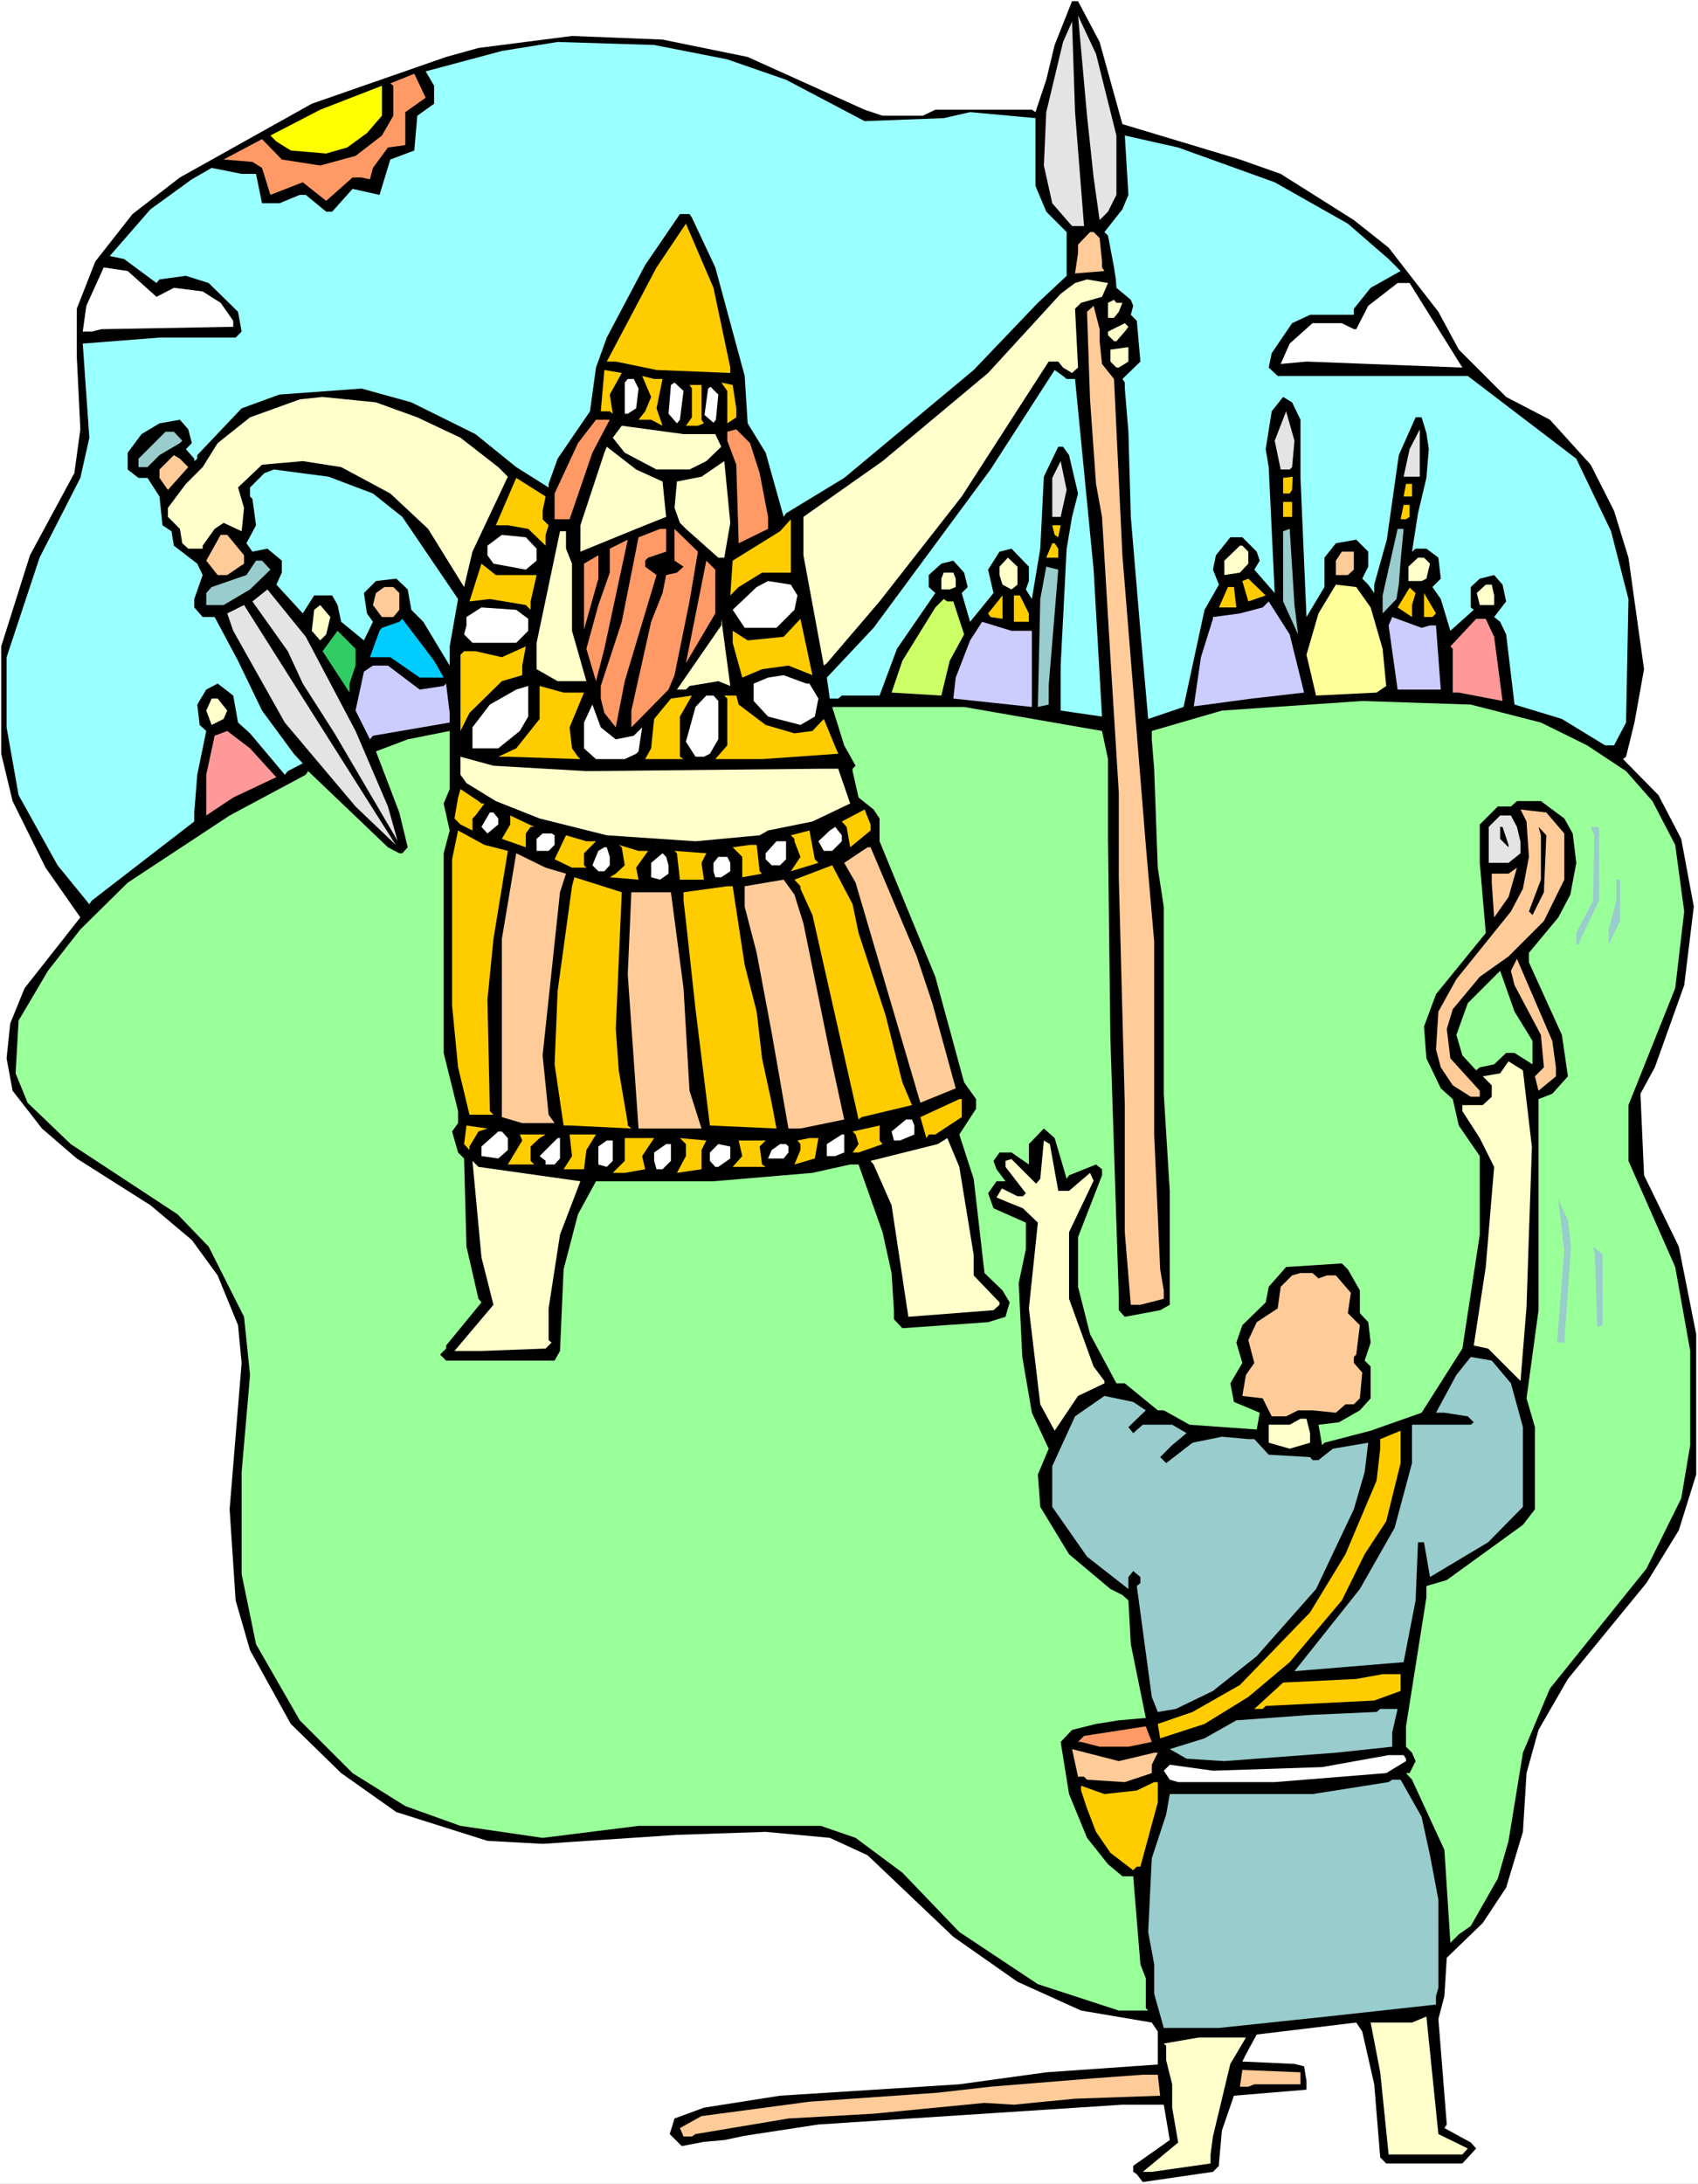 <?xml version="1.0" encoding="UTF-8" standalone="no"?>
<svg
   version="1.0"
   width="121.09mm"
   height="155.711mm"
   id="svg170"
   sodipodi:docname="David &amp; Goliath 1.wmf"
   xmlns:inkscape="http://www.inkscape.org/namespaces/inkscape"
   xmlns:sodipodi="http://sodipodi.sourceforge.net/DTD/sodipodi-0.dtd"
   xmlns="http://www.w3.org/2000/svg"
   xmlns:svg="http://www.w3.org/2000/svg">
  <rect width="100%" height="100%" fill="#808080" stroke="none"/>
  <sodipodi:namedview
     id="namedview170"
     pagecolor="#ffffff"
     bordercolor="#000000"
     borderopacity="0.25"
     inkscape:showpageshadow="2"
     inkscape:pageopacity="0.0"
     inkscape:pagecheckerboard="0"
     inkscape:deskcolor="#d1d1d1"
     inkscape:document-units="mm" />
  <defs
     id="defs1">
    <pattern
       id="WMFhbasepattern"
       patternUnits="userSpaceOnUse"
       width="6"
       height="6"
       x="0"
       y="0" />
  </defs>
  <path
     style="fill:#ffffff;fill-opacity:1;fill-rule:evenodd;stroke:none"
     d="M 0,588.515 H 457.663 V 0 H 0 Z"
     id="path1" />
  <path
     style="fill:#000000;fill-opacity:1;fill-rule:evenodd;stroke:none"
     d="m 296.382,11.311 6.141,22.138 31.674,9.534 10.989,3.878 19.716,12.443 9.373,7.433 13.413,17.29 5.495,10.18 12.767,12.766 11.797,6.14 10.989,12.119 6.303,12.443 3.879,12.604 4.202,30.056 -2.586,14.382 -2.262,9.211 -0.808,0.646 9.535,9.695 6.141,11.796 3.394,18.26 -2.586,21.168 -7.919,22.138 -3.879,7.11 0.97,21.976 9.373,19.229 4.687,23.592 v 37.812 l -4.687,15.028 -8.727,14.22 -21.17,25.855 -7.919,13.735 -3.232,11.635 -0.97,15.836 -4.525,15.028 -6.303,9.534 -9.696,9.372 -0.646,10.342 -1.616,6.14 2.262,28.44 -0.646,0.97 7.111,3.878 1.454,1.616 -3.717,4.04 h -20.524 l -1.616,-1.616 -1.616,-19.714 -3.232,-14.22 -1.616,-2.424 -26.826,3.232 -2.909,5.333 -0.97,1.939 14.06,0.646 2.586,0.646 0.646,3.878 v 2.424 l -19.554,1.616 -3.232,9.372 -0.808,8.888 v 0.646 l -1.616,1.616 -18.908,2.747 -1.616,-2.101 -0.97,-0.646 v -1.616 l 9.858,-6.948 -1.616,-9.534 h -11.151 l -81.933,5.333 -20.039,3.07 -5.333,1.131 -5.495,0.485 -5.979,1.131 -3.232,-3.232 1.293,-4.201 7.919,-2.909 20.524,-3.232 48.32,-3.07 23.433,-3.232 30.058,-2.101 v -8.888 l -1.616,-2.424 -19.069,-3.232 -17.13,-7.756 -17.292,-12.119 -23.109,-21.976 -10.181,-4.686 -17.292,-1.616 -23.917,0.808 -36.199,2.424 -14.868,-0.808 -24.564,-7.756 -14.868,-10.503 -13.575,-13.25 -10.989,-19.876 -3.879,-13.412 -1.616,-24.562 3.232,-39.428 -0.97,-10.18 -5.495,-13.412 -6.949,-9.534 L 40.563,324.798 20.685,312.194 11.312,304.114 3.394,293.934 1.778,285.208 2.747,275.836 6.626,266.302 21.655,247.234 12.282,233.822 3.394,215.886 0.323,203.12 V 174.195 L 8.08,149.633 20.039,127.495 21.655,115.699 20.685,95.824 V 83.219 L 25.695,70.454 35.715,57.688 48.481,47.831 84.034,27.955 120.234,15.351 l 8.727,-2.424 25.21,-3.232 24.402,0.97 22.948,4.686 31.513,14.22 4.848,1.616 h 10.827 l 3.394,-1.616 h 26.018 l 0.97,0.646 2.909,-8.726 2.262,-9.372 4.687,-11.796 h 1.616 z"
     id="path2" />
  <path
     style="fill:#e4e4e4;fill-opacity:1;fill-rule:evenodd;stroke:none"
     d="m 300.907,36.52 v 15.998 l -2.262,4.525 -2.262,2.262 -1.616,-11.473 -1.778,-16.644 -2.424,-26.986 4.848,10.342 z"
     id="path3" />
  <path
     style="fill:#e4e4e4;fill-opacity:1;fill-rule:evenodd;stroke:none"
     d="m 292.181,60.92 h -3.232 l -5.333,-6.14 -2.262,-10.18 0.646,-14.382 4.525,-18.906 2.424,-5.494 0.808,24.4 z"
     id="path4" />
  <path
     style="fill:#99ffff;fill-opacity:1;fill-rule:evenodd;stroke:none"
     d="m 196.026,15.998 15.837,5.494 21.17,11.15 21.332,-0.808 7.111,-1.616 17.615,1.616 v 18.26 l 2.909,6.948 5.495,5.494 v 11.796 l -7.757,7.272 -17.292,18.098 -34.907,29.086 -15.676,9.534 -0.646,0.97 -4.848,-17.29 -4.848,-7.918 -0.808,-12.766 -7.919,-29.248 -6.303,-13.412 -0.646,-0.97 h -2.586 l -9.373,13.735 -10.343,19.553 -2.909,8.08 -1.616,11.796 -8.727,12.766 -2.424,6.787 v 0.97 l -8.727,-5.494 -10.989,-8.888 -17.292,-8.564 -13.413,-3.717 -22.14,1.616 -10.181,3.717 -11.959,12.604 v 0.97 l -0.808,0.646 v -0.646 l -2.262,-2.585 1.616,-1.616 -0.97,-3.717 -2.262,-2.585 -5.495,0.97 -4.848,2.909 -3.717,5.009 v 4.525 l 2.909,2.262 h 2.424 l 3.232,5.009 0.808,7.756 2.424,1.616 0.646,3.878 6.303,4.848 1.454,3.07 -2.262,6.464 v 2.262 l 2.262,2.585 h 3.232 l 6.303,11.796 6.464,13.412 8.565,11.635 2.424,2.585 -4.04,2.101 -0.808,0.97 -9.373,-11.15 -3.232,-2.909 -1.293,-7.272 -4.202,-3.232 -3.07,1.616 -2.424,4.04 0.646,5.494 1.778,1.616 -2.424,11.796 -0.808,10.18 v 2.424 L 24.725,242.71 24.079,243.679 15.514,233.176 5.01,214.27 1.778,196.01 v -18.906 l 8.888,-26.824 10.989,-21.492 2.424,-10.827 -1.778,-25.37 20.685,-1.616 h 20.524 l 1.616,-1.616 -0.97,-5.333 -7.919,-7.756 -6.141,-1.939 -7.111,0.97 -0.808,0.97 -8.727,-6.464 -3.879,-0.808 10.989,-12.604 11.151,-8.08 5.333,-3.07 8.08,1.616 h 3.879 l 1.616,7.918 h 4.687 l 5.495,-2.262 h 1.616 l 5.495,4.525 h 1.616 l 5.495,-6.14 7.272,1.616 2.909,-9.534 6.464,-2.424 0.808,-9.372 4.525,-3.232 V 23.108 l -2.262,-3.878 20.524,-5.494 15.029,-2.424 26.018,0.808 z"
     id="path5" />
  <path
     style="fill:#ff9966;fill-opacity:1;fill-rule:evenodd;stroke:none"
     d="m 109.245,30.218 v 8.888 l -4.687,0.646 -4.04,5.494 -0.808,3.07 -2.262,-0.485 h -2.424 l -7.111,6.302 -6.303,-5.009 -8.727,3.393 -2.262,-7.272 -2.586,-1.616 -7.757,-0.646 10.343,-5.494 5.333,5.494 10.343,1.616 9.535,-2.585 7.111,-5.494 3.07,-5.333 V 23.108 l -0.808,-0.646 6.464,-2.585 3.07,6.464 z"
     id="path6" />
  <path
     style="fill:#ffff00;fill-opacity:1;fill-rule:evenodd;stroke:none"
     d="m 98.902,35.873 -5.333,3.878 -5.656,1.616 -9.535,-0.808 -3.879,-2.424 -1.616,-1.616 13.413,-6.948 16.645,-6.464 v 8.08 z"
     id="path7" />
  <path
     style="fill:#99ffff;fill-opacity:1;fill-rule:evenodd;stroke:none"
     d="m 343.571,49.124 19.716,11.15 10.989,9.534 3.232,3.232 -8.08,4.525 -4.525,5.656 v 1.616 h -11.797 l -4.848,2.262 -5.495,8.08 -0.808,3.878 2.424,2.262 h 51.229 l 29.25,22.3 9.373,19.553 4.687,18.26 -0.646,33.288 -3.232,6.14 h -2.424 l -11.636,-7.11 -12.767,-3.878 -2.262,-18.906 -1.616,-3.393 -1.616,-1.293 3.232,-4.201 -0.97,-4.525 -2.262,-2.585 -3.879,0.97 -2.424,2.262 v 5.494 l 0.808,0.646 -4.687,4.201 -1.616,1.454 -2.586,-8.564 -2.262,-3.232 2.262,-2.262 -0.646,-5.656 -3.232,-2.424 h -2.909 l -0.97,0.808 1.616,-10.342 2.262,-9.534 0.646,-7.756 -0.646,-4.363 -1.293,-4.201 h -1.616 l -4.525,10.18 -3.232,22.784 -3.394,12.119 v 2.262 l -1.616,-2.262 -1.616,-1.616 1.616,-3.232 v -4.04 l -3.232,-3.232 -5.495,0.97 -3.07,3.878 v 7.918 l -4.848,8.08 -1.616,-37.489 v -15.674 l -2.262,-4.686 -2.424,-1.454 -3.07,3.878 -1.616,10.18 0.808,4.848 1.616,33.934 -5.495,-6.302 1.454,-2.424 -0.808,-2.424 -3.878,-3.878 h -3.232 l -3.879,4.848 -0.808,3.878 1.616,4.04 -3.878,6.787 -5.656,26.178 -9.535,3.232 -2.101,-23.754 -2.586,-30.702 -0.646,-22.946 -0.97,-11.635 v -1.616 l -0.646,-0.97 4.848,-4.686 -0.97,-10.988 -1.616,-1.616 0.646,-2.424 -0.646,-1.616 -3.878,-3.232 -0.162,-2.262 -0.485,-3.232 -1.616,-8.564 -0.97,-0.97 4.848,-6.14 1.616,-3.878 -0.97,-15.998 14.383,3.232 z"
     id="path8" />
  <path
     style="fill:#ffcc00;fill-opacity:1;fill-rule:evenodd;stroke:none"
     d="m 196.834,99.055 v 1.454 L 176.957,99.702 165.968,97.439 h -2.424 l 13.413,-25.37 7.919,-11.796 7.434,17.29 z"
     id="path9" />
  <path
     style="fill:#ffcc99;fill-opacity:1;fill-rule:evenodd;stroke:none"
     d="m 296.382,64.152 0.646,6.302 v 1.616 l 0.646,0.97 -7.919,0.646 0.808,-5.494 v -2.262 l 3.232,-3.393 h 0.97 z"
     id="path10" />
  <path
     style="fill:#ffffff;fill-opacity:1;fill-rule:evenodd;stroke:none"
     d="m 42.179,79.988 4.687,-2.424 7.757,0.97 4.848,3.07 3.394,4.848 v 1.616 l -35.553,0.646 -2.586,0.646 h -2.424 l 0.97,-6.948 4.687,-10.342 6.464,0.97 z"
     id="path11" />
  <path
     style="fill:#ffffcc;fill-opacity:1;fill-rule:evenodd;stroke:none"
     d="m 297.029,79.988 -5.656,1.616 -1.616,1.616 0.808,15.836 -1.616,1.454 -2.424,-1.454 -1.293,-1.616 h -2.586 l -23.433,36.358 -22.14,28.278 -14.221,16.644 -0.808,0.646 -5.495,-29.733 v -10.342 l 21.332,-15.028 28.442,-23.754 19.554,-21.33 3.878,-2.909 3.232,-0.97 5.656,0.97 z"
     id="path12" />
  <path
     style="fill:#ffffff;fill-opacity:1;fill-rule:evenodd;stroke:none"
     d="m 394.153,99.055 -42.017,-1.616 -6.949,0.646 2.424,-5.494 6.141,-5.494 h 7.919 l 3.232,1.616 h 0.646 l 3.232,-6.302 7.919,-6.14 h 3.232 z"
     id="path13" />
  <path
     style="fill:#ffffcc;fill-opacity:1;fill-rule:evenodd;stroke:none"
     d="m 302.523,81.604 -0.97,2.424 -1.293,1.616 h -1.616 v -4.04 l 1.616,-0.808 0.646,0.808 z"
     id="path14" />
  <path
     style="fill:#ffcc99;fill-opacity:1;fill-rule:evenodd;stroke:none"
     d="m 296.382,91.945 0.646,6.14 3.232,4.04 2.262,47.508 6.303,78.049 2.262,26.016 v 52.032 l 1.616,36.358 0.97,5.656 v 2.262 l -6.303,1.616 h -2.586 l -1.616,-19.553 v -34.257 l -1.616,-61.405 v -22.784 l -2.262,-36.52 -2.262,-37.812 -1.616,-8.888 -1.616,-22.784 -0.808,-23.592 1.778,-1.616 1.616,6.302 z"
     id="path15" />
  <path
     style="fill:#ffffcc;fill-opacity:1;fill-rule:evenodd;stroke:none"
     d="m 303.17,89.36 -2.262,2.585 h -0.646 l -1.616,-1.616 v -0.97 l 4.525,-2.262 0.97,0.97 z"
     id="path16" />
  <path
     style="fill:#ffffcc;fill-opacity:1;fill-rule:evenodd;stroke:none"
     d="m 301.554,99.055 h -0.646 l -1.616,-1.616 v -3.232 l 3.555,-0.485 1.293,-0.162 v 3.878 z"
     id="path17" />
  <path
     style="fill:#ffcc00;fill-opacity:1;fill-rule:evenodd;stroke:none"
     d="m 164.352,106.327 0.808,5.171 -0.808,-0.646 h -2.424 l 0.97,-11.15 4.687,0.808 z"
     id="path18" />
  <path
     style="fill:#99ffff;fill-opacity:1;fill-rule:evenodd;stroke:none"
     d="m 287.494,102.126 h 2.262 l 3.232,33.126 1.778,18.26 2.262,39.59 -11.151,-1.616 v -12.119 l 1.616,-31.51 1.454,-8.564 1.616,-6.302 -2.424,-10.342 -1.616,-2.262 h -1.293 l -3.878,8.08 -0.97,19.391 -2.262,13.574 -1.616,-2.585 0.808,-2.262 v -3.878 l -4.687,-4.848 -3.232,0.808 -3.07,4.848 1.454,6.302 -6.303,7.756 -2.262,-7.756 1.616,-1.616 -0.97,-3.878 -2.909,-3.232 -3.232,0.808 -3.394,3.07 v 3.232 l 1.778,1.616 -10.343,15.028 -4.687,12.604 h -10.181 l -0.97,0.808 h -2.262 l -0.808,-5.656 12.605,-13.412 31.513,-42.66 17.292,-26.824 2.262,1.616 z"
     id="path19" />
  <path
     style="fill:#ffcc00;fill-opacity:1;fill-rule:evenodd;stroke:none"
     d="m 178.573,102.126 -1.616,7.918 1.616,4.686 -3.07,-1.616 h -3.394 l 1.778,-2.262 1.616,-3.878 -2.424,-5.656 3.232,0.808 z"
     id="path20" />
  <path
     style="fill:#ffffff;fill-opacity:1;fill-rule:evenodd;stroke:none"
     d="m 172.109,104.711 -0.646,5.333 -2.262,1.454 h -0.808 v -8.403 l 0.808,-0.97 h 1.616 z"
     id="path21" />
  <path
     style="fill:#ffffff;fill-opacity:1;fill-rule:evenodd;stroke:none"
     d="m 183.259,113.114 -0.808,0.97 -2.262,-2.585 0.646,-7.756 0.97,-0.646 2.424,2.262 z"
     id="path22" />
  <path
     style="fill:#ffffff;fill-opacity:1;fill-rule:evenodd;stroke:none"
     d="m 192.956,113.114 -0.646,0.808 -2.424,-2.101 0.97,-7.11 0.646,-0.485 2.101,2.101 z"
     id="path23" />
  <path
     style="fill:#ffcc00;fill-opacity:1;fill-rule:evenodd;stroke:none"
     d="m 198.45,110.044 v 2.424 l -2.424,1.616 v -8.726 l -1.616,-2.262 3.07,0.646 z"
     id="path24" />
  <path
     style="fill:#ffcc00;fill-opacity:1;fill-rule:evenodd;stroke:none"
     d="m 189.077,113.114 0.646,0.97 -1.616,0.646 h -3.232 l 1.616,-2.262 v -7.756 l -0.646,-0.97 h 3.232 z"
     id="path25" />
  <path
     style="fill:#ffffcc;fill-opacity:1;fill-rule:evenodd;stroke:none"
     d="m 112.477,112.467 11.636,5.494 10.181,7.918 2.586,2.585 -9.535,20.199 -2.262,9.534 -9.696,-15.674 -10.181,-9.534 -13.252,-7.11 -10.343,-1.616 -10.989,0.97 -6.464,6.14 1.616,5.494 -0.646,6.302 -4.848,-2.262 -2.424,1.616 -3.232,4.525 v 0.808 h -3.879 l -1.616,-1.454 -0.646,-3.878 -3.232,-3.232 v -2.424 l 4.848,-6.464 4.525,-4.525 4.04,-6.464 8.727,-6.948 13.413,-4.848 6.141,-0.646 14.383,1.454 z"
     id="path26" />
  <path
     style="fill:#e4e4e4;fill-opacity:1;fill-rule:evenodd;stroke:none"
     d="m 348.257,125.879 -0.646,0.646 h -2.424 l -1.616,-7.756 3.07,-7.918 2.262,7.918 z"
     id="path27" />
  <path
     style="fill:#ff9966;fill-opacity:1;fill-rule:evenodd;stroke:none"
     d="m 159.665,122.001 -6.141,17.937 h -4.04 v -6.948 l 6.303,-13.574 4.848,-6.302 h 3.717 z"
     id="path28" />
  <path
     style="fill:#ffffcc;fill-opacity:1;fill-rule:evenodd;stroke:none"
     d="m 192.794,116.992 1.616,3.393 -4.04,3.878 -4.525,2.262 h -8.888 l -8.565,-4.525 -3.232,-4.04 2.424,-3.232 16.645,2.262 z"
     id="path29" />
  <path
     style="fill:#ff9966;fill-opacity:1;fill-rule:evenodd;stroke:none"
     d="m 204.753,127.495 2.262,11.796 v 3.232 l -7.919,3.878 -0.646,-21.168 -2.424,-6.464 v -2.424 l 2.424,-0.646 3.717,3.717 z"
     id="path30" />
  <path
     style="fill:#e4e4e4;fill-opacity:1;fill-rule:evenodd;stroke:none"
     d="m 378.316,128.465 1.616,-7.433 2.747,-5.333 v 12.766 z"
     id="path31" />
  <path
     style="fill:#99cccc;fill-opacity:1;fill-rule:evenodd;stroke:none"
     d="m 49.128,118.769 -0.646,0.646 -5.495,3.232 -3.232,3.232 h -2.424 v -2.262 l 7.272,-7.272 h 2.262 z"
     id="path32" />
  <path
     style="fill:#ffffcc;fill-opacity:1;fill-rule:evenodd;stroke:none"
     d="m 178.573,129.758 0.97,9.534 -8.08,3.232 -15.029,6.14 v -7.11 l 6.464,-19.553 0.646,-1.616 7.919,6.14 z"
     id="path33" />
  <path
     style="fill:#ffcc99;fill-opacity:1;fill-rule:evenodd;stroke:none"
     d="m 50.744,125.879 -5.495,6.14 -2.262,-3.232 v -2.262 l 3.879,-3.878 1.616,0.97 z"
     id="path34" />
  <path
     style="fill:#ffffcc;fill-opacity:1;fill-rule:evenodd;stroke:none"
     d="m 195.218,150.28 h -1.616 l -8.727,-7.756 -1.616,-1.616 -1.454,-4.04 0.646,-7.11 6.626,-1.293 6.141,-4.201 1.616,16.644 z"
     id="path35" />
  <path
     style="fill:#e4e4e4;fill-opacity:1;fill-rule:evenodd;stroke:none"
     d="m 285.878,139.292 h -2.262 v -10.503 l 2.262,-4.525 1.616,7.756 z"
     id="path36" />
  <path
     style="fill:#99ffff;fill-opacity:1;fill-rule:evenodd;stroke:none"
     d="m 100.518,132.989 7.919,6.302 15.029,22.138 -2.262,12.766 v 5.171 l -7.111,-11.796 -3.232,-3.232 -0.97,-5.494 -3.07,-2.909 -5.495,0.646 -3.232,3.232 0.808,5.494 1.616,2.262 -2.424,5.009 -6.141,-5.009 -0.97,-4.525 -1.454,-2.585 h -4.848 l -3.07,4.848 -7.111,-7.756 1.454,-3.232 v -3.232 l -3.879,-3.232 -4.04,0.808 -1.616,-2.262 2.586,-4.848 -0.97,-7.11 -0.646,-0.646 v -2.424 l 3.879,-3.878 2.586,-0.97 14.706,1.939 z"
     id="path37" />
  <path
     style="fill:#ffcc00;fill-opacity:1;fill-rule:evenodd;stroke:none"
     d="m 146.252,137.676 v 2.262 l 1.616,1.616 -0.808,2.585 v 2.909 l -4.687,-4.525 -5.495,-0.97 h -3.232 l 5.495,-12.766 7.919,5.009 z"
     id="path38" />
  <path
     style="fill:#ffcc00;fill-opacity:1;fill-rule:evenodd;stroke:none"
     d="m 348.257,132.02 -0.646,0.97 h -1.778 v -4.201 l 2.586,-0.323 z"
     id="path39" />
  <path
     style="fill:#ffcc00;fill-opacity:1;fill-rule:evenodd;stroke:none"
     d="m 380.578,133.797 h -2.262 l 0.646,-3.393 h 1.616 z"
     id="path40" />
  <path
     style="fill:#ffcc00;fill-opacity:1;fill-rule:evenodd;stroke:none"
     d="m 348.257,139.292 h -2.424 v -4.04 h 2.424 z"
     id="path41" />
  <path
     style="fill:#ffcc00;fill-opacity:1;fill-rule:evenodd;stroke:none"
     d="m 379.932,139.292 -0.97,0.646 h -1.454 l 0.808,-3.878 h 1.616 z"
     id="path42" />
  <path
     style="fill:#ffcc00;fill-opacity:1;fill-rule:evenodd;stroke:none"
     d="m 205.399,154.32 -6.303,3.878 -2.262,2.262 0.646,-9.372 12.767,-7.918 2.909,-3.232 v 14.382 z"
     id="path43" />
  <path
     style="fill:#ffcc00;fill-opacity:1;fill-rule:evenodd;stroke:none"
     d="m 285.232,144.786 -0.97,-0.646 -0.646,-2.585 h 2.262 z"
     id="path44" />
  <path
     style="fill:#ff9966;fill-opacity:1;fill-rule:evenodd;stroke:none"
     d="m 179.542,148.664 -4.848,1.616 -0.808,0.808 v 1.616 l 3.07,2.262 -8.565,28.602 -2.424,12.443 -3.07,-3.878 -0.97,-3.878 v -3.393 l 5.656,-17.29 4.525,-22.784 5.818,-2.262 h 1.616 z"
     id="path45" />
  <path
     style="fill:#ff9966;fill-opacity:1;fill-rule:evenodd;stroke:none"
     d="m 185.845,162.076 -4.04,19.876 -1.616,3.878 -10.019,10.18 v -4.525 l 5.333,-23.915 3.07,-7.756 0.97,-4.848 2.909,-0.646 1.778,-1.616 -2.424,-1.616 v -8.564 l 6.303,6.14 z"
     id="path46" />
  <path
     style="fill:#99cccc;fill-opacity:1;fill-rule:evenodd;stroke:none"
     d="m 349.873,170.963 -4.04,-8.888 v -18.906 l 1.778,-0.646 1.293,20.522 z"
     id="path47" />
  <path
     style="fill:#99cccc;fill-opacity:1;fill-rule:evenodd;stroke:none"
     d="m 377.508,151.088 -0.485,6.464 -0.646,3.878 -3.717,3.878 v -4.848 l 4.04,-17.937 h 1.616 z"
     id="path48" />
  <path
     style="fill:#ffffcc;fill-opacity:1;fill-rule:evenodd;stroke:none"
     d="m 152.554,147.856 1.616,4.04 v 18.098 l 3.878,13.574 h -7.757 l -5.656,-3.232 v -7.11 l 6.303,-30.056 h 1.616 z"
     id="path49" />
  <path
     style="fill:#ffcc99;fill-opacity:1;fill-rule:evenodd;stroke:none"
     d="m 65.773,149.633 v 2.262 l -4.525,3.07 h -2.586 l -3.07,-3.878 3.879,-6.948 h 1.778 z"
     id="path50" />
  <path
     style="fill:#ffffff;fill-opacity:1;fill-rule:evenodd;stroke:none"
     d="m 144.636,147.856 v 3.232 l -2.909,2.424 -8.727,-1.616 -1.616,-2.262 v -2.585 l 3.879,-2.909 6.464,0.646 z"
     id="path51" />
  <path
     style="fill:#ff9966;fill-opacity:1;fill-rule:evenodd;stroke:none"
     d="m 160.635,183.568 -2.586,-8.726 3.232,-11.796 3.07,-8.726 v -6.464 l 4.848,-2.424 -6.303,29.41 z"
     id="path52" />
  <path
     style="fill:#ffcc00;fill-opacity:1;fill-rule:evenodd;stroke:none"
     d="m 285.232,147.856 v 2.424 h -3.232 l 1.616,-3.878 h 0.646 z"
     id="path53" />
  <path
     style="fill:#ffffcc;fill-opacity:1;fill-rule:evenodd;stroke:none"
     d="m 336.46,148.664 v 3.232 l -2.262,2.424 -4.202,0.646 v -3.878 l 4.202,-4.04 h 0.646 z"
     id="path54" />
  <path
     style="fill:#ffcc99;fill-opacity:1;fill-rule:evenodd;stroke:none"
     d="m 364.902,153.512 -1.616,1.454 h -3.232 v -3.878 l 1.616,-2.424 h 3.232 z"
     id="path55" />
  <path
     style="fill:#ff9966;fill-opacity:1;fill-rule:evenodd;stroke:none"
     d="m 157.403,169.671 v -17.775 l 3.879,-2.262 v 6.302 z"
     id="path56" />
  <path
     style="fill:#ffffcc;fill-opacity:1;fill-rule:evenodd;stroke:none"
     d="m 274.242,157.551 -1.616,1.293 -2.424,-1.293 -0.808,-2.585 v -2.262 l 2.262,-2.424 2.586,2.424 z"
     id="path57" />
  <path
     style="fill:#ffffcc;fill-opacity:1;fill-rule:evenodd;stroke:none"
     d="m 385.426,151.896 -0.97,4.04 -1.293,0.646 h -3.555 v -3.878 l 2.586,-2.424 h 1.616 z"
     id="path58" />
  <path
     style="fill:#99cccc;fill-opacity:1;fill-rule:evenodd;stroke:none"
     d="m 72.884,153.512 -5.495,5.333 -7.111,4.201 h -4.687 v -3.232 l 1.454,-1.616 9.373,-3.232 2.586,-3.878 h 1.616 z"
     id="path59" />
  <path
     style="fill:#ff9966;fill-opacity:1;fill-rule:evenodd;stroke:none"
     d="m 192.794,165.308 -7.919,13.412 5.495,-27.632 2.424,2.424 z"
     id="path60" />
  <path
     style="fill:#ffcc00;fill-opacity:1;fill-rule:evenodd;stroke:none"
     d="m 144.636,154.966 -1.616,7.11 v 2.262 l -1.293,-1.293 -9.696,-1.616 -5.495,0.646 3.232,-10.18 3.878,3.07 z"
     id="path61" />
  <path
     style="fill:#99cccc;fill-opacity:1;fill-rule:evenodd;stroke:none"
     d="m 282.646,184.86 v 5.009 l -2.909,0.646 0.646,-29.086 1.616,-8.726 3.232,0.808 z"
     id="path62" />
  <path
     style="fill:#ffffcc;fill-opacity:1;fill-rule:evenodd;stroke:none"
     d="m 257.597,155.935 v 2.262 l -1.616,0.646 h -2.262 v -2.909 l 0.646,-1.616 h 2.586 z"
     id="path63" />
  <path
     style="fill:#ffcc00;fill-opacity:1;fill-rule:evenodd;stroke:none"
     d="m 336.46,162.076 -1.616,-5.494 1.616,-0.646 4.687,4.525 z"
     id="path64" />
  <path
     style="fill:#ffffff;fill-opacity:1;fill-rule:evenodd;stroke:none"
     d="m 214.934,160.46 -0.808,3.878 -4.848,4.848 h -8.565 l -3.232,-4.848 6.464,-6.14 3.07,-1.616 6.141,0.97 z"
     id="path65" />
  <path
     style="fill:#ffff99;fill-opacity:1;fill-rule:evenodd;stroke:none"
     d="m 369.427,163.692 3.232,11.15 0.97,10.019 -2.586,1.778 -16.322,0.808 -2.586,-10.988 3.232,-11.15 4.687,-7.756 5.495,0.646 z"
     id="path66" />
  <path
     style="fill:#ffffcc;fill-opacity:1;fill-rule:evenodd;stroke:none"
     d="m 402.718,160.46 v 2.585 h -3.879 l -0.808,-3.232 2.424,-2.262 h 1.616 z"
     id="path67" />
  <path
     style="fill:#ffcc99;fill-opacity:1;fill-rule:evenodd;stroke:none"
     d="m 107.628,159.814 v 4.525 l -1.616,1.939 h -3.07 l -2.424,-3.232 0.808,-3.232 2.262,-1.616 h 2.424 z"
     id="path68" />
  <path
     style="fill:#ffcc00;fill-opacity:1;fill-rule:evenodd;stroke:none"
     d="m 333.228,163.692 h -4.687 l 2.424,-5.494 h 1.616 z"
     id="path69" />
  <path
     style="fill:#e4e4e4;fill-opacity:1;fill-rule:evenodd;stroke:none"
     d="m 95.831,196.98 8.727,20.36 2.586,9.211 -16.968,-28.925 -8.565,-13.412 -4.04,-8.726 -9.535,-13.412 4.04,-3.232 10.343,12.766 z"
     id="path70" />
  <path
     style="fill:#ffcc00;fill-opacity:1;fill-rule:evenodd;stroke:none"
     d="m 380.578,163.045 v 3.232 l -3.879,-2.585 3.232,-5.332 1.616,1.454 z"
     id="path71" />
  <path
     style="fill:#ffcc00;fill-opacity:1;fill-rule:evenodd;stroke:none"
     d="m 386.073,166.277 h -2.262 v -6.464 l 3.232,5.494 z"
     id="path72" />
  <path
     style="fill:#ffcc00;fill-opacity:1;fill-rule:evenodd;stroke:none"
     d="m 266.97,166.277 -0.646,-0.97 3.878,-4.848 v 6.302 z"
     id="path73" />
  <path
     style="fill:#ffcc00;fill-opacity:1;fill-rule:evenodd;stroke:none"
     d="m 277.313,165.308 v 2.262 h -4.04 v -7.11 h 1.616 z"
     id="path74" />
  <path
     style="fill:#ccff66;fill-opacity:1;fill-rule:evenodd;stroke:none"
     d="m 256.951,162.076 2.909,8.888 -3.879,7.11 -2.262,9.372 -13.413,-0.808 2.909,-8.564 8.888,-14.382 2.262,-2.262 0.97,0.646 z"
     id="path75" />
  <path
     style="fill:#ccccff;fill-opacity:1;fill-rule:evenodd;stroke:none"
     d="m 351.489,186.638 -14.06,1.616 -15.676,2.101 1.939,-13.25 3.232,-10.342 v -0.485 l 7.272,-0.97 6.141,-1.616 1.616,-1.616 5.656,8.888 z"
     id="path76" />
  <path
     style="fill:#e4e4e4;fill-opacity:1;fill-rule:evenodd;stroke:none"
     d="M 106.659,227.682 95.831,217.34 76.762,194.717 l -13.898,-24.723 -1.616,-4.686 4.525,-2.262 z"
     id="path77" />
  <path
     style="fill:#ffffcc;fill-opacity:1;fill-rule:evenodd;stroke:none"
     d="m 87.913,170.963 -1.616,1.616 -2.262,-2.585 0.646,-5.656 1.616,-1.293 2.747,3.232 z"
     id="path78" />
  <path
     style="fill:#ffffff;fill-opacity:1;fill-rule:evenodd;stroke:none"
     d="m 142.373,166.762 v 3.232 l -3.232,3.232 h -11.797 l -2.262,-2.262 0.646,-2.424 v -2.262 l 4.04,-2.585 9.373,0.646 z"
     id="path79" />
  <path
     style="fill:#ccccff;fill-opacity:1;fill-rule:evenodd;stroke:none"
     d="m 385.426,168.54 h 1.616 l 1.293,17.29 h -11.636 l -2.424,-17.29 0.97,-2.262 7.919,2.909 z"
     id="path80" />
  <path
     style="fill:#00ccff;fill-opacity:1;fill-rule:evenodd;stroke:none"
     d="m 119.587,182.598 h -6.464 l -7.919,-5.494 h -5.495 l 2.586,-7.11 0.646,-0.808 4.687,-1.616 0.808,-0.808 8.565,11.311 z"
     id="path81" />
  <path
     style="fill:#ffffcc;fill-opacity:1;fill-rule:evenodd;stroke:none"
     d="m 193.602,183.568 -7.757,1.293 -0.97,0.97 h -2.424 l 11.959,-17.29 v -1.778 l 2.424,18.098 z"
     id="path82" />
  <path
     style="fill:#ffcc00;fill-opacity:1;fill-rule:evenodd;stroke:none"
     d="m 212.51,179.366 -7.111,0.97 -5.333,2.262 -2.586,-9.372 v -3.232 l 4.04,2.585 9.696,-0.97 4.525,-4.848 3.232,15.19 z"
     id="path83" />
  <path
     style="fill:#ff9999;fill-opacity:1;fill-rule:evenodd;stroke:none"
     d="m 402.718,171.61 2.262,17.29 -11.797,-2.262 h -1.616 v -11.796 l -0.646,-0.646 6.949,-7.433 h 2.586 z"
     id="path84" />
  <path
     style="fill:#ccccff;fill-opacity:1;fill-rule:evenodd;stroke:none"
     d="m 278.121,169.994 v 20.522 l -21.17,-2.262 0.646,-5.656 3.878,-10.019 3.232,-5.009 7.919,2.424 z"
     id="path85" />
  <path
     style="fill:#32cc65;fill-opacity:1;fill-rule:evenodd;stroke:none"
     d="m 95.831,179.366 -1.616,4.848 v 2.424 l -7.272,-11.15 4.04,-5.494 4.848,4.848 z"
     id="path86" />
  <path
     style="fill:#ffcc00;fill-opacity:1;fill-rule:evenodd;stroke:none"
     d="m 140.757,181.952 -5.495,1.616 -8.727,8.564 -2.424,4.848 V 176.458 l 0.97,-0.97 h 3.07 l 7.111,1.616 6.464,-2.909 -0.97,5.171 z"
     id="path87" />
  <path
     style="fill:#ccccff;fill-opacity:1;fill-rule:evenodd;stroke:none"
     d="m 113.123,185.83 6.464,-0.97 0.646,-0.646 0.97,7.918 v 2.585 l -20.685,3.555 -0.808,0.97 -3.879,-7.756 2.262,-10.503 2.424,-1.616 h 4.04 z"
     id="path88" />
  <path
     style="fill:#ffffff;fill-opacity:1;fill-rule:evenodd;stroke:none"
     d="m 218.166,184.214 2.424,4.04 -0.97,4.848 -3.878,2.262 -8.727,-2.262 -3.878,-4.201 v -4.686 l 3.878,-1.616 4.202,-0.646 6.141,2.262 z"
     id="path89" />
  <path
     style="fill:#ffffff;fill-opacity:1;fill-rule:evenodd;stroke:none"
     d="m 140.111,196.98 -5.818,4.686 h -6.949 v -5.656 l 4.687,-6.14 7.111,-4.04 3.232,-0.97 v 8.241 z"
     id="path90" />
  <path
     style="fill:#ffcc00;fill-opacity:1;fill-rule:evenodd;stroke:none"
     d="m 157.403,186.638 -3.878,9.372 0.646,5.656 1.616,2.262 0.646,0.646 -19.554,-0.646 h -2.586 l 4.848,-2.262 6.303,-7.918 v -8.888 l 6.464,1.778 z"
     id="path91" />
  <path
     style="fill:#ffcc00;fill-opacity:1;fill-rule:evenodd;stroke:none"
     d="m 183.259,203.928 0.97,0.646 h -10.343 l 1.616,-2.909 0.808,-7.918 4.525,-5.494 5.656,-0.808 -3.232,5.656 z"
     id="path92" />
  <path
     style="fill:#ffffff;fill-opacity:1;fill-rule:evenodd;stroke:none"
     d="m 193.602,188.9 v 10.342 l -2.262,3.878 -1.616,0.808 h -2.262 l -2.586,-4.04 2.586,-9.372 2.909,-3.07 h 1.939 z"
     id="path93" />
  <path
     style="fill:#ffcc00;fill-opacity:1;fill-rule:evenodd;stroke:none"
     d="m 199.096,189.87 7.272,5.494 7.757,2.262 4.848,-0.646 3.07,-3.232 3.879,9.372 -20.524,1.454 h -12.605 l 3.232,-3.717 v -12.604 l -0.808,-0.808 h 3.232 z"
     id="path94" />
  <path
     style="fill:#ffffcc;fill-opacity:1;fill-rule:evenodd;stroke:none"
     d="m 61.248,191.485 -0.97,2.262 -3.232,1.616 -1.454,-3.878 1.454,-3.232 h 1.616 z"
     id="path95" />
  <path
     style="fill:#99ff99;fill-opacity:1;fill-rule:evenodd;stroke:none"
     d="m 415.323,194.717 12.444,6.14 10.504,6.948 7.111,8.08 6.141,11.796 2.424,17.937 -2.424,20.684 -12.605,31.51 v 15.028 l 12.605,28.602 4.04,22.623 v 25.37 l -2.424,14.382 -9.373,18.906 -26.018,32.318 -7.272,17.29 -3.878,23.754 -2.909,10.18 -7.272,12.766 -3.232,2.262 -2.262,2.262 -1.616,-25.047 -8.727,-18.906 -1.616,-1.778 h 0.97 l 1.616,-3.232 -0.97,-2.262 -1.616,-1.616 v -5.494 l 5.495,-34.742 v -3.07 l 5.495,-1.616 20.524,-14.866 3.232,-4.201 v -22.138 l -2.262,-7.756 3.232,-23.754 v -56.88 l 3.717,-1.454 4.202,-4.686 -1.616,-11.15 -8.888,-19.553 v -2.585 l 7.919,-9.534 3.232,-6.14 1.616,-8.564 -0.97,-7.918 -2.262,-4.04 -6.303,-4.686 h -6.464 l -1.616,1.454 h -3.555 l -4.848,4.848 v 10.342 l 1.616,18.906 -13.413,16.482 -3.232,8.726 0.646,8.564 3.878,8.08 3.232,2.909 1.616,7.11 5.656,8.241 v 21.168 l -4.687,30.702 -10.989,17.29 -13.736,4.848 -12.444,3.232 -0.646,0.646 -0.97,-5.494 5.495,-0.646 5.656,-3.232 2.909,-3.232 v -8.564 l -1.616,-1.616 1.616,-4.848 -0.646,-5.494 -2.262,-2.424 v -6.14 l -3.232,-5.656 -1.616,-1.616 -15.029,0.97 -4.687,5.333 -0.808,4.201 -6.303,6.14 -1.616,4.686 1.616,5.494 -3.232,5.494 0.97,5.009 6.949,2.909 -0.808,4.525 -18.1,-1.293 -6.949,-3.878 h -1.616 l -8.888,-7.272 h -2.262 l -7.111,-13.25 -3.232,-12.766 v -13.412 l 6.464,-16.644 v -1.616 l -1.616,-1.293 -7.272,2.909 -0.646,0.97 -3.232,-10.988 -2.909,-2.585 -4.04,4.201 v 5.494 l -4.687,-3.232 h -3.232 l -1.616,2.262 0.808,2.262 2.424,3.232 h -2.424 l -2.262,3.232 1.454,4.04 8.727,3.878 v 7.11 l -1.939,9.211 0.97,19.876 2.586,15.028 4.525,9.695 -2.909,6.948 0.646,8.726 7.757,12.766 11.151,9.372 3.232,1.616 1.616,1.454 0.646,11.796 4.04,19.876 -7.272,0.646 -6.141,0.97 -6.464,1.616 -3.07,3.232 2.262,14.058 4.848,11.796 5.656,7.11 3.878,3.232 h 2.909 l 1.939,23.754 1.454,3.717 v 8.08 l 0.646,0.646 h -7.919 l -21.817,-7.11 -21.17,-14.058 -15.352,-15.998 -12.605,-9.372 -9.373,-3.232 h -49.128 l -25.857,3.232 -22.14,-3.232 -14.868,-5.332 -14.221,-8.888 -14.221,-14.22 -11.797,-20.522 -3.879,-18.906 v -27.47 l 2.262,-26.178 -1.616,-15.674 -9.535,-18.906 -8.403,-8.726 -28.766,-18.906 -11.636,-11.15 -3.232,-7.918 0.808,-14.22 7.919,-13.412 8.727,-11.15 12.767,-12.604 27.473,-18.098 20.524,-10.988 0.646,-0.97 21.493,20.522 3.07,1.616 h 0.808 l 1.454,-1.616 -2.262,-9.372 -6.303,-16.482 8.565,-3.232 11.312,-2.262 v 15.674 l -1.616,3.878 1.616,7.272 -1.616,6.14 V 283.754 l 3.878,15.674 v 3.232 l -1.616,2.262 1.616,5.656 1.616,1.616 0.646,23.754 3.232,14.058 0.808,0.97 -9.535,11.635 v 0.808 l -1.616,1.616 1.616,1.616 h 29.25 l 1.454,-2.585 0.97,-21.976 3.878,-14.866 4.848,-8.888 h 31.674 l 26.665,-2.262 10.181,-2.262 h 2.262 l 6.464,18.26 2.424,10.988 0.646,10.019 v 2.424 l 2.262,2.424 23.109,-1.616 4.687,-1.454 1.131,-3.878 -1.939,-3.232 -4.848,-4.686 -2.909,-25.37 -3.879,-11.958 4.525,-6.948 v -2.585 l -3.232,-4.525 -7.757,-28.44 -15.029,-36.52 v -6.14 l -1.616,-2.424 -4.04,-3.232 -1.616,-7.11 v -0.646 l 0.808,-0.808 -3.07,-5.494 -3.232,-10.342 h 35.553 l 37.169,6.464 1.616,7.595 v 21.492 l 0.646,53.81 2.262,69.484 v 3.717 l 1.616,1.778 9.535,-1.778 2.586,-1.454 v -30.702 l -1.616,-26.178 v -50.416 l -1.616,-10.503 -0.97,-26.663 -0.646,-7.918 v -2.262 l 18.908,-5.494 37.815,-2.585 29.25,0.97 z"
     id="path96" />
  <path
     style="fill:#ffffff;fill-opacity:1;fill-rule:evenodd;stroke:none"
     d="m 165.968,199.242 4.848,-0.97 2.262,-2.262 -0.97,6.464 -0.646,0.646 -3.07,1.454 h -7.757 l -3.232,-2.909 v -6.948 l 2.262,-4.848 2.262,6.14 z"
     id="path97" />
  <path
     style="fill:#ff9999;fill-opacity:1;fill-rule:evenodd;stroke:none"
     d="m 73.853,208.776 0.646,0.646 -11.636,5.494 -7.272,4.848 v -10.988 l 2.262,-10.503 3.394,-1.293 6.141,4.686 z"
     id="path98" />
  <path
     style="fill:#ffffcc;fill-opacity:1;fill-rule:evenodd;stroke:none"
     d="m 158.049,207.806 63.187,-0.646 h 4.687 l 3.232,9.372 -10.181,4.848 -11.959,2.424 -2.262,1.293 -17.292,1.616 -23.917,-1.616 -18.1,-4.525 -11.797,-4.686 -7.919,-4.848 -1.616,-2.262 v -4.848 l 8.888,2.424 z"
     id="path99" />
  <path
     style="fill:#ffcc00;fill-opacity:1;fill-rule:evenodd;stroke:none"
     d="m 129.768,216.532 h 0.808 l -2.424,3.232 -0.808,0.808 v 3.232 l -3.232,-1.616 -1.616,-1.616 0.97,-5.656 0.646,-2.262 4.848,3.232 z"
     id="path100" />
  <path
     style="fill:#ffcc00;fill-opacity:1;fill-rule:evenodd;stroke:none"
     d="m 234.649,223.804 -5.495,4.525 -0.97,-5.494 -1.293,-1.454 6.141,-3.232 1.616,4.04 z"
     id="path101" />
  <path
     style="fill:#ffcc99;fill-opacity:1;fill-rule:evenodd;stroke:none"
     d="m 421.626,224.612 v 12.443 l -5.495,11.15 -9.535,9.534 -7.757,5.494 -7.272,8.726 -1.616,5.333 0.97,7.918 7.919,8.726 v 1.616 h -2.424 l -4.848,-3.07 -3.232,-4.848 -1.293,-4.848 0.646,-10.18 4.848,-8.726 14.706,-18.26 3.232,-6.14 1.616,-8.564 -0.646,-9.534 -1.616,-3.232 6.949,0.808 z"
     id="path102" />
  <path
     style="fill:#ffffff;fill-opacity:1;fill-rule:evenodd;stroke:none"
     d="m 134.293,220.572 v 1.616 l -2.909,2.424 -1.616,-1.778 2.262,-3.878 h 0.97 z"
     id="path103" />
  <path
     style="fill:#ffcc00;fill-opacity:1;fill-rule:evenodd;stroke:none"
     d="m 143.02,222.834 -1.293,1.778 v 3.717 l -6.464,-2.262 2.262,-3.878 v -2.424 l 6.464,3.07 z"
     id="path104" />
  <path
     style="fill:#e4e4e4;fill-opacity:1;fill-rule:evenodd;stroke:none"
     d="m 408.859,222.834 0.97,4.04 v 3.07 l -3.232,2.585 h -5.333 v -9.695 l 3.07,-3.07 h 2.909 z"
     id="path105" />
  <path
     style="fill:#ffffff;fill-opacity:1;fill-rule:evenodd;stroke:none"
     d="m 226.892,226.712 -2.586,2.585 h -2.262 l -1.454,-2.585 3.07,-2.909 1.454,-0.97 1.778,2.262 z"
     id="path106" />
  <path
     style="fill:#000000;fill-opacity:1;fill-rule:evenodd;stroke:none"
     d="m 406.596,227.682 v 0.646 l -2.262,-2.262 v -3.232 h 0.646 z"
     id="path107" />
  <path
     style="fill:#000000;fill-opacity:1;fill-rule:evenodd;stroke:none"
     d="m 416.131,240.448 -3.07,6.14 -0.97,-0.97 3.232,-8.564 v -11.958 l -0.646,-2.262 2.101,2.262 z"
     id="path108" />
  <path
     style="fill:#99cccc;fill-opacity:1;fill-rule:evenodd;stroke:none"
     d="m 430.999,229.944 v 12.766 l -4.525,9.372 -0.97,2.424 h -0.646 v -3.07 l 4.525,-8.726 0.323,-17.613 -0.97,-2.262 h 2.262 z"
     id="path109" />
  <path
     style="fill:#ffcc00;fill-opacity:1;fill-rule:evenodd;stroke:none"
     d="m 136.879,229.298 -3.878,23.754 -1.616,16.321 0.646,30.056 0.97,0.97 h -6.464 l -3.07,-12.766 -1.616,-16.644 v -39.428 l 1.616,-7.756 7.111,3.878 z"
     id="path110" />
  <path
     style="fill:#ffcc00;fill-opacity:1;fill-rule:evenodd;stroke:none"
     d="m 220.59,232.53 -7.434,2.262 2.586,-3.878 -1.616,-4.201 v -0.646 l -0.97,-0.97 5.01,-1.293 1.454,7.756 z"
     id="path111" />
  <path
     style="fill:#ffffff;fill-opacity:1;fill-rule:evenodd;stroke:none"
     d="m 149.484,225.096 v 2.585 l -1.616,1.616 h -3.232 v -3.232 l 1.616,-1.454 h 2.424 z"
     id="path112" />
  <path
     style="fill:#ffcc00;fill-opacity:1;fill-rule:evenodd;stroke:none"
     d="m 160.635,226.712 -3.232,3.232 v 3.232 l 0.646,0.646 h -3.878 l -4.687,-2.262 3.07,-6.464 5.495,1.616 z"
     id="path113" />
  <path
     style="fill:#ffffff;fill-opacity:1;fill-rule:evenodd;stroke:none"
     d="m 211.863,231.56 -1.616,1.616 h -2.262 l -1.616,-1.616 v -1.616 l 2.909,-3.232 h 2.586 z"
     id="path114" />
  <path
     style="fill:#ffcc00;fill-opacity:1;fill-rule:evenodd;stroke:none"
     d="m 174.694,229.298 -3.232,4.525 0.646,3.232 -7.757,-0.646 1.616,-0.97 2.424,-2.262 -0.808,-4.848 -0.808,-0.646 5.333,1.616 z"
     id="path115" />
  <path
     style="fill:#ffcc00;fill-opacity:1;fill-rule:evenodd;stroke:none"
     d="m 204.753,234.792 0.646,0.646 -5.333,0.97 v -5.494 l -2.586,-2.585 4.687,-0.646 h 1.778 z"
     id="path116" />
  <path
     style="fill:#ffffff;fill-opacity:1;fill-rule:evenodd;stroke:none"
     d="m 164.352,230.914 v 2.262 l -1.454,1.616 h -1.616 l -1.616,-1.616 1.616,-3.878 1.616,-0.97 h 0.646 z"
     id="path117" />
  <path
     style="fill:#ffcc99;fill-opacity:1;fill-rule:evenodd;stroke:none"
     d="m 247.093,257.738 4.202,12.604 6.303,22.946 -9.535,3.878 -17.453,-59.304 -3.07,-5.333 6.303,-4.201 h 0.808 z"
     id="path118" />
  <path
     style="fill:#ffcc00;fill-opacity:1;fill-rule:evenodd;stroke:none"
     d="m 189.077,232.53 0.646,4.525 h -6.464 l -0.808,-7.11 -0.646,-0.646 8.565,0.646 z"
     id="path119" />
  <path
     style="fill:#ffcc99;fill-opacity:1;fill-rule:evenodd;stroke:none"
     d="m 152.554,235.438 -1.616,5.009 -4.687,43.953 1.616,15.998 1.616,2.262 h -8.727 l -5.495,-1.616 v -47.993 l 3.878,-23.108 7.919,3.878 z"
     id="path120" />
  <path
     style="fill:#ffffff;fill-opacity:1;fill-rule:evenodd;stroke:none"
     d="m 180.189,233.176 v 2.262 l -2.262,1.616 -2.424,-0.646 v -3.878 l 3.07,-2.585 0.97,0.97 z"
     id="path121" />
  <path
     style="fill:#ffffff;fill-opacity:1;fill-rule:evenodd;stroke:none"
     d="m 196.834,232.53 v 2.262 l -2.424,1.616 h -1.616 l -0.485,-1.616 v -2.262 l 1.293,-1.616 h 2.424 z"
     id="path122" />
  <path
     style="fill:#ffcc00;fill-opacity:1;fill-rule:evenodd;stroke:none"
     d="m 231.417,251.436 7.272,22.138 4.525,18.098 2.586,6.14 -13.575,3.232 -0.808,0.646 -12.444,-55.103 -3.232,-7.11 v -0.646 l -1.616,-1.778 10.181,-3.878 5.495,10.503 z"
     id="path123" />
  <path
     style="fill:#ffcc99;fill-opacity:1;fill-rule:evenodd;stroke:none"
     d="m 402.718,247.234 -0.646,-9.372 v -2.424 h 4.525 l 2.262,-1.616 -2.262,7.918 z"
     id="path124" />
  <path
     style="fill:#ffcc00;fill-opacity:1;fill-rule:evenodd;stroke:none"
     d="m 165.968,277.29 0.808,11.15 2.424,14.22 v 0.646 l 0.97,0.808 -16.645,-0.808 h -1.616 l -2.424,-16.482 0.808,-19.714 3.878,-28.278 0.646,-2.424 12.767,4.04 z"
     id="path125" />
  <path
     style="fill:#ffcc99;fill-opacity:1;fill-rule:evenodd;stroke:none"
     d="m 216.55,248.85 7.111,34.904 3.878,17.937 -11.797,2.424 h -3.232 l -4.525,-25.855 -4.04,-21.492 -3.232,-12.443 v -5.494 l 10.504,-1.778 2.909,4.04 z"
     id="path126" />
  <path
     style="fill:#99cccc;fill-opacity:1;fill-rule:evenodd;stroke:none"
     d="m 433.584,254.506 v -4.04 l 2.101,-7.756 v -5.656 h 0.97 v 11.15 z"
     id="path127" />
  <path
     style="fill:#ffcc00;fill-opacity:1;fill-rule:evenodd;stroke:none"
     d="m 200.713,260 3.232,12.604 1.454,12.604 2.586,11.958 1.293,6.948 -17.938,-0.808 -3.879,-31.349 -2.586,-23.754 -0.646,-5.494 v -2.262 l 11.797,-1.616 h 1.454 z"
     id="path128" />
  <path
     style="fill:#ffcc99;fill-opacity:1;fill-rule:evenodd;stroke:none"
     d="m 184.229,266.302 1.616,27.632 3.232,10.18 h -16.968 l -2.909,-41.529 0.97,-22.138 h 10.666 z"
     id="path129" />
  <path
     style="fill:#ffcc99;fill-opacity:1;fill-rule:evenodd;stroke:none"
     d="m 419.363,287.632 v 2.424 l -4.687,3.878 -0.97,-3.878 2.424,-2.424 -0.808,-8.726 -7.111,-13.412 -0.97,-3.878 1.616,-3.232 9.535,22.138 z"
     id="path130" />
  <path
     style="fill:#99ff99;fill-opacity:1;fill-rule:evenodd;stroke:none"
     d="m 413.061,280.522 v 6.302 l -4.848,-3.07 h -2.262 l -3.232,3.07 -3.879,0.808 -0.97,0.808 -3.717,-4.04 -1.616,-5.494 3.07,-8.564 8.727,-8.726 3.878,10.988 z"
     id="path131" />
  <path
     style="fill:#ffffcc;fill-opacity:1;fill-rule:evenodd;stroke:none"
     d="m 409.828,372.144 -8.727,-8.726 -3.878,-0.808 3.232,-21.168 2.262,-26.986 -3.879,-7.756 -4.687,-7.272 v -1.616 h 5.495 l 2.424,-2.262 v -3.07 l -2.424,-2.424 4.687,-0.808 2.262,-3.232 3.878,2.424 2.424,20.684 -0.808,23.592 -0.646,19.553 z"
     id="path132" />
  <path
     style="fill:#ffcc00;fill-opacity:1;fill-rule:evenodd;stroke:none"
     d="m 259.213,301.044 -7.111,4.686 h -1.778 l -0.646,0.97 -1.616,-5.656 10.504,-4.848 h 0.646 z"
     id="path133" />
  <path
     style="fill:#ffffff;fill-opacity:1;fill-rule:evenodd;stroke:none"
     d="m 246.447,303.307 v 2.424 l -3.878,1.616 h -1.616 l -0.646,-2.424 3.878,-3.232 h 1.616 z"
     id="path134" />
  <path
     style="fill:#ffcc00;fill-opacity:1;fill-rule:evenodd;stroke:none"
     d="m 128.96,304.922 -2.424,4.04 v 0.97 l -1.454,-1.616 0.646,-5.009 5.656,0.808 z"
     id="path135" />
  <path
     style="fill:#ffcc00;fill-opacity:1;fill-rule:evenodd;stroke:none"
     d="m 237.882,308.316 -6.464,2.262 h -1.616 l 1.616,-2.262 -0.808,-2.585 -0.808,-0.808 7.272,-1.616 v 4.04 z"
     id="path136" />
  <path
     style="fill:#ffffff;fill-opacity:1;fill-rule:evenodd;stroke:none"
     d="m 136.879,306.7 v 3.232 l -2.586,2.262 -4.525,-0.646 v -2.585 l 4.525,-4.04 h 0.97 z"
     id="path137" />
  <path
     style="fill:#ffcc00;fill-opacity:1;fill-rule:evenodd;stroke:none"
     d="m 145.444,306.7 -2.424,2.262 v 3.878 l 0.97,0.97 h -7.111 l 3.878,-6.464 -0.646,-1.616 h 6.949 z"
     id="path138" />
  <path
     style="fill:#ffcc00;fill-opacity:1;fill-rule:evenodd;stroke:none"
     d="m 158.049,309.932 -0.646,5.171 h -5.495 l 2.262,-3.555 -0.646,-5.817 h 7.111 z"
     id="path139" />
  <path
     style="fill:#ffffff;fill-opacity:1;fill-rule:evenodd;stroke:none"
     d="m 227.539,310.578 -2.424,0.97 h -2.262 v -3.232 l 4.04,-2.585 h 0.646 z"
     id="path140" />
  <path
     style="fill:#ffffff;fill-opacity:1;fill-rule:evenodd;stroke:none"
     d="m 150.938,312.194 -1.454,1.616 h -2.424 v -0.97 l -1.616,-1.293 4.848,-4.848 h 0.646 z"
     id="path141" />
  <path
     style="fill:#ffcc00;fill-opacity:1;fill-rule:evenodd;stroke:none"
     d="m 173.078,311.548 0.808,3.555 -5.495,0.97 h -3.232 l 3.232,-3.232 v -6.14 h 7.919 z"
     id="path142" />
  <path
     style="fill:#ffcc00;fill-opacity:1;fill-rule:evenodd;stroke:none"
     d="m 189.077,309.932 v 5.171 l -6.626,0.97 2.424,-4.525 v -3.232 l -1.616,-1.616 7.111,0.646 z"
     id="path143" />
  <path
     style="fill:#ffcc00;fill-opacity:1;fill-rule:evenodd;stroke:none"
     d="m 219.62,312.194 -5.495,1.616 1.616,-3.878 v -1.616 l -0.808,-0.97 3.232,-0.646 h 2.424 z"
     id="path144" />
  <path
     style="fill:#ffffcc;fill-opacity:1;fill-rule:evenodd;stroke:none"
     d="m 262.445,338.21 v 5.494 l 6.949,7.272 v 0.646 l -1.616,1.454 -22.948,1.778 -4.525,-30.056 -4.848,-10.988 -0.808,-0.97 18.1,-4.525 2.586,-1.616 3.232,7.756 z"
     id="path145" />
  <path
     style="fill:#ffffff;fill-opacity:1;fill-rule:evenodd;stroke:none"
     d="m 165.16,312.84 -1.616,1.616 -2.262,-0.646 v -4.848 l 2.262,-1.616 h 1.616 z"
     id="path146" />
  <path
     style="fill:#ffcc00;fill-opacity:1;fill-rule:evenodd;stroke:none"
     d="m 204.753,308.962 0.646,4.848 0.97,0.646 h -8.888 l 2.586,-2.909 -0.97,-4.201 h 7.272 z"
     id="path147" />
  <path
     style="fill:#ffffcc;fill-opacity:1;fill-rule:evenodd;stroke:none"
     d="m 285.232,320.92 h 2.909 l 5.656,-4.848 0.97,2.101 -6.626,13.897 v 17.937 l 6.626,18.26 2.909,3.878 v 0.646 l -7.111,3.393 -6.303,9.372 -3.879,-7.11 -3.07,-25.855 2.424,-23.108 -4.04,-3.878 -4.04,-1.616 -3.07,-1.293 1.454,-2.424 4.202,2.101 h 1.454 l 0.808,-0.808 -5.495,-7.11 v -1.616 l 1.616,-0.485 6.626,6.625 1.131,-1.293 0.97,-10.342 1.616,0.97 z"
     id="path148" />
  <path
     style="fill:#ffffff;fill-opacity:1;fill-rule:evenodd;stroke:none"
     d="m 180.835,312.84 -2.262,2.262 h -1.616 l -0.646,-2.262 v -2.262 l 3.232,-2.262 h 1.293 z"
     id="path149" />
  <path
     style="fill:#ffffff;fill-opacity:1;fill-rule:evenodd;stroke:none"
     d="m 196.834,312.194 -3.232,2.262 h -0.808 l -1.454,-1.616 v -2.262 l 2.262,-2.262 3.232,0.646 z"
     id="path150" />
  <path
     style="fill:#ffffff;fill-opacity:1;fill-rule:evenodd;stroke:none"
     d="m 212.51,308.962 v 1.616 l -1.293,1.616 h -4.202 l 0.97,-2.262 2.262,-1.616 h 1.616 z"
     id="path151" />
  <path
     style="fill:#ffffcc;fill-opacity:1;fill-rule:evenodd;stroke:none"
     d="m 156.433,318.334 -5.495,14.382 -3.07,19.876 v 8.564 l 0.808,0.646 -1.616,1.616 -17.13,0.646 h -4.848 -2.586 l 10.504,-12.443 -3.232,-12.766 -2.424,-26.016 1.616,1.616 z"
     id="path152" />
  <path
     style="fill:#99cccc;fill-opacity:1;fill-rule:evenodd;stroke:none"
     d="m 421.626,361.803 h -1.939 l 1.939,-24.723 -1.616,-13.897 2.586,5.656 0.808,7.11 z"
     id="path153" />
  <path
     style="fill:#99cccc;fill-opacity:1;fill-rule:evenodd;stroke:none"
     d="m 431.968,357.116 -1.454,0.485 -0.646,-19.553 -0.485,-2.101 2.586,2.101 z"
     id="path154" />
  <path
     style="fill:#ffcc99;fill-opacity:1;fill-rule:evenodd;stroke:none"
     d="m 355.368,344.512 2.262,-0.808 h 2.424 l 4.04,4.686 -0.808,5.494 3.232,3.232 -0.97,7.918 -0.646,0.646 v 1.616 l 2.262,2.585 -0.646,6.948 -1.616,1.616 h -2.262 l -2.586,2.262 -6.303,-0.646 h -3.878 l -3.232,1.616 h -3.878 l -2.424,-4.848 -5.495,-0.646 0.97,-5.656 2.262,-3.232 -1.616,-6.14 2.262,-4.848 5.656,-3.717 0.808,-5.817 3.07,-3.07 2.262,-0.646 h 3.232 z"
     id="path155" />
  <path
     style="fill:#99cccc;fill-opacity:1;fill-rule:evenodd;stroke:none"
     d="m 407.243,372.791 3.232,11.796 v 21.492 l -9.373,9.534 -15.676,9.372 -1.616,-9.372 h -1.616 l -0.646,15.674 -3.232,16.644 -29.412,2.424 17.615,-22.138 9.373,-16.482 4.687,-17.452 V 383.94 h 15.837 l 0.808,-0.646 -1.616,-1.616 -6.303,-0.97 h -2.262 l 5.495,-10.18 3.878,-4.848 5.656,0.97 z"
     id="path156" />
  <path
     style="fill:#99cccc;fill-opacity:1;fill-rule:evenodd;stroke:none"
     d="m 308.826,380.062 -4.687,4.525 1.293,1.616 2.586,-2.262 h 7.919 l 3.878,2.262 -3.878,3.232 -3.232,3.232 1.616,1.616 7.111,-5.494 7.919,-1.616 7.111,0.646 h 1.616 l 3.878,4.201 11.151,0.646 0.646,0.808 h 1.616 l 3.878,-3.07 9.535,-1.616 -0.97,7.918 -2.909,10.019 -10.181,21.492 -15.999,18.098 -11.797,9.372 -10.019,4.848 -4.848,0.808 -1.616,-4.04 -4.04,-29.894 0.97,-0.808 v -1.616 l -1.939,-1.616 -1.293,1.616 v 3.232 l -11.151,-8.726 -9.373,-13.412 v -10.988 l 6.141,-13.412 7.919,-5.494 7.757,1.616 z"
     id="path157" />
  <path
     style="fill:#ffffcc;fill-opacity:1;fill-rule:evenodd;stroke:none"
     d="m 353.105,386.203 v 2.585 l -5.495,1.616 -5.656,-1.616 v -4.848 h 5.656 l 2.909,-1.616 h 1.616 z"
     id="path158" />
  <path
     style="fill:#ffcc00;fill-opacity:1;fill-rule:evenodd;stroke:none"
     d="m 373.629,409.957 -5.818,8.888 -6.141,12.443 -14.06,16.644 -11.151,9.372 -11.797,7.272 -11.959,3.878 -0.646,-3.878 9.373,-3.232 12.767,-7.272 18.908,-19.553 9.535,-15.674 8.403,-19.876 0.97,-8.564 v -2.585 l 5.495,-2.262 v 8.726 z"
     id="path159" />
  <path
     style="fill:#ffcc00;fill-opacity:1;fill-rule:evenodd;stroke:none"
     d="m 377.508,455.687 -7.111,2.585 -29.25,1.454 -0.808,0.808 h -2.262 l 7.757,-7.11 19.716,-0.97 7.111,-1.293 h 4.848 z"
     id="path160" />
  <path
     style="fill:#99cccc;fill-opacity:1;fill-rule:evenodd;stroke:none"
     d="m 375.245,466.837 v 3.878 l -15.191,1.616 -30.058,2.262 -10.181,-0.646 -4.525,-2.585 9.373,-2.909 8.565,-4.848 19.877,-1.454 17.938,-0.808 0.97,-0.808 h 4.687 z"
     id="path161" />
  <path
     style="fill:#ff9966;fill-opacity:1;fill-rule:evenodd;stroke:none"
     d="m 304.139,470.715 h -7.757 l -5.01,-1.293 h -0.808 l 1.616,-1.616 16.645,-2.585 1.616,4.201 z"
     id="path162" />
  <path
     style="fill:#ffcc99;fill-opacity:1;fill-rule:evenodd;stroke:none"
     d="m 311.088,472.331 h 0.97 l -1.616,3.232 v 2.262 l -7.272,2.424 -10.181,-0.646 -0.808,-0.808 h -1.616 l -1.616,-7.433 12.605,3.232 z"
     id="path163" />
  <path
     style="fill:#ffffff;fill-opacity:1;fill-rule:evenodd;stroke:none"
     d="m 378.962,473.947 v 0.646 l -5.333,3.232 -30.058,2.424 h -26.018 l -2.262,-0.646 -1.616,-2.424 1.616,-1.616 11.636,1.616 29.412,-0.97 17.938,-3.232 h 4.04 z"
     id="path164" />
  <path
     style="fill:#99cccc;fill-opacity:1;fill-rule:evenodd;stroke:none"
     d="m 383.164,489.621 2.262,10.342 2.262,11.958 v 23.754 l -0.646,2.262 v 2.262 l -29.412,3.232 -29.089,3.07 h -14.868 l -2.586,-9.211 v -7.918 l -1.616,-8.726 0.97,-19.876 3.879,-11.796 0.97,-5.494 h 38.462 l 20.524,-3.232 0.97,-0.646 h 2.262 z"
     id="path165" />
  <path
     style="fill:#ffcc00;fill-opacity:1;fill-rule:evenodd;stroke:none"
     d="m 312.058,485.743 -4.687,17.29 h -0.97 l -0.97,0.97 -6.141,-4.686 -3.879,-5.656 -2.424,-6.302 -1.616,-4.848 v -1.293 l 6.303,2.262 8.727,-0.97 4.687,-2.262 h 0.97 z"
     id="path166" />
  <path
     style="fill:#ffffcc;fill-opacity:1;fill-rule:evenodd;stroke:none"
     d="m 395.607,578.981 -1.454,1.616 h -19.877 l -2.262,-22.138 -2.586,-13.412 h 11.151 l 3.878,-1.616 3.232,31.672 z"
     id="path167" />
  <path
     style="fill:#ffffcc;fill-opacity:1;fill-rule:evenodd;stroke:none"
     d="m 331.612,556.197 -4.687,19.553 -0.646,4.848 v 2.424 l -15.837,2.262 h -2.424 l 9.535,-7.918 -1.616,-9.372 v -6.302 l -1.616,-6.464 v -3.878 l -0.646,-0.646 9.373,-1.616 h 12.767 z"
     id="path168" />
  <path
     style="fill:#ffcc99;fill-opacity:1;fill-rule:evenodd;stroke:none"
     d="m 350.52,561.691 h -12.444 l -1.616,0.646 h -2.262 l 0.646,-4.525 15.676,0.646 z"
     id="path169" />
  <path
     style="fill:#ffcc99;fill-opacity:1;fill-rule:evenodd;stroke:none"
     d="m 312.704,564.761 -22.948,0.808 -10.019,0.97 -6.464,0.646 -7.919,-0.485 -29.897,2.909 -22.948,1.293 -25.049,4.201 -0.97,0.646 h -2.262 l -0.97,-2.262 5.818,-3.232 29.089,-3.878 34.583,-2.424 14.221,-1.616 27.796,-2.262 13.252,-0.97 h 4.04 z"
     id="path170" />
</svg>
